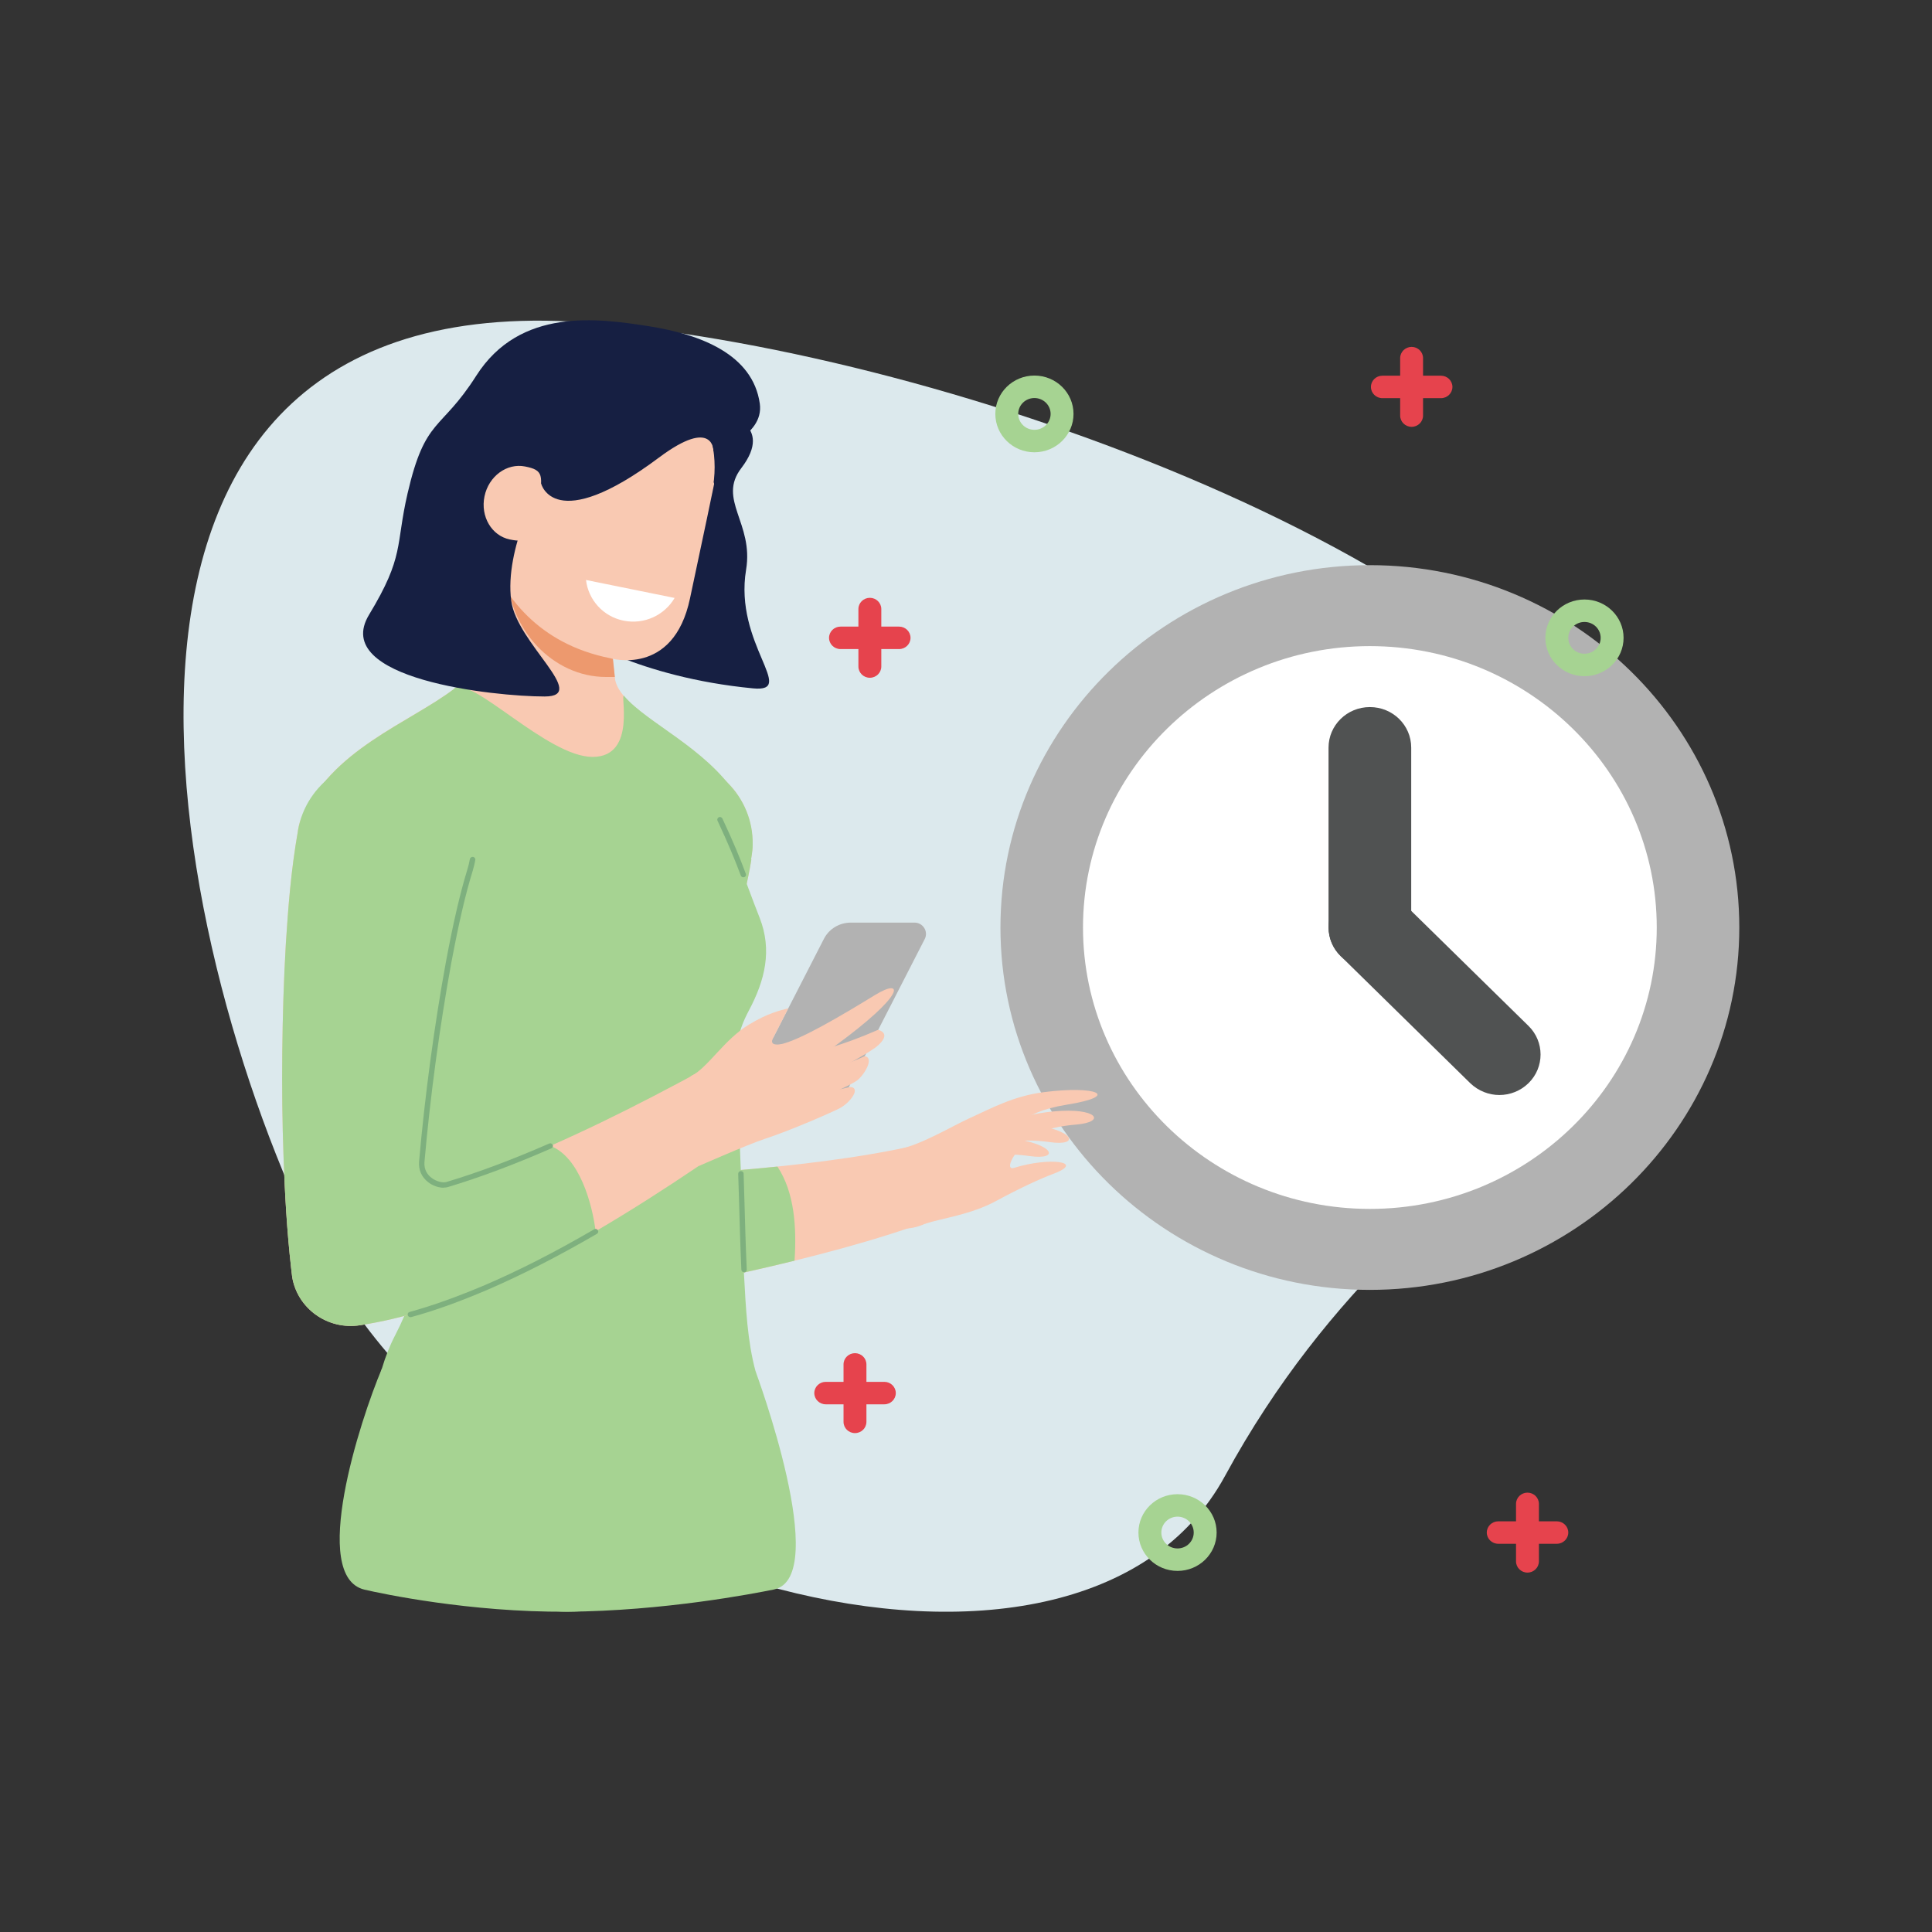 <svg width="100" height="100" viewBox="0 0 100 100" fill="none" xmlns="http://www.w3.org/2000/svg">
<rect x="0" y="0" width="100" height="100" fill="#333333" stroke="none"/>
<g clip-path="url(#clip0_876_2171)">
<path d="M85.099 42.493C91.586 56.049 74.148 56.638 63.402 76.403C55.77 90.427 25.057 81.844 16.498 64.732C8.41 48.556 1.52 14.178 30.87 16.732C49.269 18.336 78.612 28.938 85.099 42.493Z" fill="#DCE9ED"/>
<path d="M70.904 64.665C80.283 64.665 87.886 57.208 87.886 48.008C87.886 38.808 80.283 31.351 70.904 31.351C61.526 31.351 53.923 38.808 53.923 48.008C53.923 57.208 61.526 64.665 70.904 64.665Z" fill="white"/>
<path d="M70.904 66.764C60.363 66.764 51.783 58.349 51.783 48.008C51.783 37.667 60.363 29.252 70.904 29.252C81.446 29.252 90.026 37.667 90.026 48.008C90.026 58.349 81.446 66.764 70.904 66.764ZM70.904 33.443C62.72 33.443 56.056 39.973 56.056 48.008C56.056 56.043 62.714 62.573 70.904 62.573C79.095 62.573 85.753 56.043 85.753 48.008C85.753 39.973 79.095 33.443 70.904 33.443Z" fill="#B2B2B2"/>
<path d="M70.904 50.1C69.726 50.1 68.765 49.164 68.765 48.001V38.697C68.765 37.54 69.719 36.598 70.904 36.598C72.09 36.598 73.044 37.534 73.044 38.697V48.001C73.044 49.158 72.09 50.1 70.904 50.1Z" fill="#505252"/>
<path d="M77.61 56.678C77.065 56.678 76.52 56.47 76.097 56.063L69.392 49.485C68.56 48.67 68.56 47.34 69.392 46.524C70.223 45.709 71.579 45.709 72.41 46.524L79.116 53.102C79.947 53.917 79.947 55.247 79.116 56.063C78.7 56.47 78.155 56.678 77.603 56.678H77.61Z" fill="#505252"/>
<path d="M38.891 44.485C38.529 46.711 37.882 48.529 37.262 50.241C36.635 51.945 35.994 53.523 35.442 55.053C34.339 58.101 33.596 60.996 33.971 63.523L30.393 61.089C33.732 60.889 37.01 60.715 40.24 60.381C43.463 60.047 46.652 59.579 49.678 58.71H49.698C50.666 58.429 51.674 58.97 51.954 59.92C52.213 60.782 51.77 61.684 50.959 62.045C47.756 63.469 44.431 64.438 41.119 65.254C37.807 66.069 34.488 66.711 31.238 67.366C29.698 67.68 28.192 66.764 27.769 65.3L27.66 64.926C27.061 62.821 26.945 60.668 27.074 58.67C27.204 56.664 27.558 54.773 27.96 52.981C28.362 51.19 28.819 49.485 29.194 47.881C29.568 46.283 29.855 44.759 29.875 43.55C29.923 41.09 31.988 39.138 34.495 39.178C37.003 39.225 38.993 41.25 38.952 43.71C38.952 43.91 38.931 44.111 38.897 44.312L38.87 44.479L38.891 44.485Z" fill="#F9C9B2"/>
<path d="M38.891 44.485C38.529 46.711 37.882 48.529 37.262 50.241C36.635 51.945 35.994 53.523 35.443 55.053C34.339 58.101 33.596 60.996 33.971 63.523L30.393 61.089C33.732 60.889 37.01 60.715 40.24 60.381C41.139 61.738 41.235 63.583 41.126 65.254C37.814 66.069 34.495 66.711 31.245 67.366C29.705 67.68 28.199 66.764 27.776 65.3L27.667 64.926C27.068 62.821 26.952 60.668 27.081 58.67C27.211 56.664 27.565 54.773 27.967 52.981C28.369 51.19 28.826 49.485 29.201 47.881C29.575 46.283 29.861 44.759 29.882 43.55C29.93 41.09 31.994 39.138 34.502 39.178C37.01 39.225 39 41.25 38.959 43.71C38.959 43.91 38.938 44.111 38.904 44.312L38.877 44.479L38.891 44.485Z" fill="#A6D392"/>
<path d="M31.981 36.578H24.648L25.616 27.507L31.02 27.514L31.981 36.578Z" fill="#F9C9B2"/>
<path d="M15.633 42.407C17.044 38.83 21.241 37.387 23.511 35.649C24.403 34.96 24.996 34.232 24.996 33.302C28.996 35.047 31.354 35.047 31.817 35.047C31.851 35.401 32.035 35.729 32.315 36.056C33.5 37.44 36.492 38.717 38.1 41.136L15.633 42.413V42.407Z" fill="#F9C9B2"/>
<path d="M23.511 35.649C21.248 37.393 17.044 38.837 15.633 42.407C14.911 44.238 16.396 42.614 16.887 42.895C17.8 43.423 18.584 43.51 19.027 43.51C17.016 46.798 17.009 51.069 19.374 54.432C20.165 55.555 20.696 56.751 21.132 57.948C21.548 59.144 21.8 60.347 21.93 61.551C22.059 62.754 22.032 63.95 21.814 65.18C21.575 66.41 21.194 67.687 20.458 69.104C20.171 69.652 19.947 70.234 19.769 70.829C19.252 72.386 18.774 74.712 19.006 77.82C19.19 79.886 19.156 80.541 19.177 81.47C19.197 82.667 22.72 81.771 23.538 81.55C25.902 83.221 28.976 83.876 32.008 83.088C37.371 81.684 39.654 76.878 39.122 71.022L39.109 70.982C38.686 69.425 38.604 67.714 38.509 65.956C38.434 64.191 38.393 62.393 38.345 60.601L38.161 55.902C38.161 55.902 38.161 55.896 38.161 55.889C38.161 55.795 38.155 55.709 38.148 55.622L38.134 55.274C38.134 55.154 38.127 55.033 38.12 54.906C38.107 54.084 38.202 53.356 38.761 52.306C39.599 50.735 39.974 49.178 39.32 47.507C38.468 45.341 38.332 44.699 37.262 42.407C37.262 42.407 36.819 42.767 36.499 43.249C36.437 43.148 36.376 43.048 36.308 42.955C35.879 42.346 35.395 41.805 34.87 41.324C36.199 41.397 38.604 41.872 38.1 41.117C36.492 38.703 33.5 37.42 32.315 36.036C32.035 35.709 33.023 39.178 30.672 39.178C28.321 39.178 24.41 34.947 23.511 35.635V35.649Z" fill="#A6D392"/>
<path d="M38.475 45.408C38.42 45.408 38.366 45.374 38.345 45.321C38.032 44.485 37.718 43.723 37.139 42.48C37.105 42.413 37.139 42.333 37.207 42.3C37.276 42.266 37.357 42.3 37.391 42.367C37.977 43.616 38.291 44.392 38.604 45.227C38.632 45.301 38.597 45.374 38.523 45.401C38.509 45.401 38.489 45.408 38.475 45.408Z" fill="#7EB07E"/>
<path d="M24.328 45.04C23.892 46.444 23.531 48.135 23.224 49.806C22.911 51.491 22.645 53.215 22.413 54.94C22.182 56.664 21.984 58.402 21.834 60.133C21.684 61.858 21.568 63.589 21.548 65.24L17.991 62.259C19.585 62.212 21.364 61.845 23.136 61.31C24.914 60.775 26.706 60.087 28.485 59.311C32.042 57.747 35.531 55.869 39.034 53.917C39.919 53.429 41.037 53.73 41.541 54.599C42.005 55.401 41.766 56.41 41.023 56.945C37.759 59.285 34.42 61.631 30.829 63.73C29.03 64.772 27.163 65.762 25.166 66.624C23.17 67.473 21.044 68.222 18.625 68.596C16.955 68.85 15.388 67.727 15.122 66.089L15.108 65.969L15.067 65.621C14.849 63.69 14.747 61.831 14.679 59.973C14.611 58.115 14.59 56.27 14.611 54.425C14.631 52.574 14.686 50.722 14.795 48.85C14.918 46.965 15.054 45.1 15.422 43.001V42.981C15.851 40.535 17.105 43.469 19.599 43.891C22.093 44.312 20.751 47.159 20.321 49.606C20.287 49.786 24.376 44.88 24.321 45.047L24.328 45.04Z" fill="#F9C9B2"/>
<path d="M24.328 45.04C23.892 46.444 23.531 48.135 23.224 49.806C22.911 51.491 22.645 53.215 22.413 54.94C22.182 56.664 21.984 58.402 21.834 60.133C21.766 61.049 22.72 61.437 23.136 61.31C24.914 60.775 26.706 60.087 28.485 59.311C30.011 59.88 30.666 62.38 30.829 63.73C29.03 64.772 27.163 65.762 25.166 66.624C23.17 67.473 21.044 68.222 18.625 68.596C16.955 68.85 15.388 67.727 15.122 66.089L15.108 65.969L15.067 65.621C14.849 63.69 14.747 61.831 14.679 59.973C14.611 58.115 14.59 56.27 14.611 54.425C14.631 52.574 14.686 50.722 14.795 48.85C14.918 46.965 15.054 45.1 15.422 43.002V42.981C15.851 40.535 18.216 38.891 20.71 39.312C23.204 39.733 24.88 42.052 24.451 44.499C24.417 44.679 24.369 44.88 24.321 45.047L24.328 45.04Z" fill="#A6D392"/>
<path d="M38.073 54.378C36.315 54.973 35.224 56.283 35.708 57.66C36.042 58.623 36.901 58.944 37.95 58.743C38.407 58.656 38.85 58.329 39.381 58.148C41.139 57.553 42.659 56.724 42.182 55.347C41.855 54.425 41.051 54.365 39.81 54.418C39.204 54.445 38.652 54.184 38.073 54.378Z" fill="#F9C9B2"/>
<path d="M42.618 57.486H38.086L42.645 48.596C42.911 48.075 43.449 47.754 44.042 47.754H47.334C47.776 47.754 48.063 48.215 47.865 48.603L43.62 56.885C43.429 57.259 43.041 57.493 42.618 57.493V57.486Z" fill="#B2B2B2"/>
<path d="M40.437 54.044C39.981 54.124 39.906 53.964 39.988 53.783C40.001 53.757 40.008 53.73 40.029 53.703L40.805 52.186C40.349 52.313 39.77 52.426 38.761 53.035C37.514 53.783 36.635 55.254 35.804 55.682L38.25 55.829C38.25 55.829 41.01 53.944 40.437 54.044Z" fill="#F9C9B2"/>
<path d="M40.437 54.044C41.439 53.817 43.497 52.6 45.31 51.491C46.741 50.615 46.966 51.404 43.184 54.164C42.454 54.692 41.766 55.221 41.766 55.221L37.793 56.805L38.836 54.92L40.437 54.044Z" fill="#F9C9B2"/>
<path d="M45.235 54.278C45.487 54.104 46.175 53.523 45.453 53.302C43.565 54.131 42.107 54.499 41.119 54.679L39.722 55.942L42.4 55.909C42.4 55.909 43.783 55.154 44.56 54.692C44.649 54.639 44.737 54.586 44.819 54.539C44.996 54.432 44.983 54.445 45.235 54.271V54.278Z" fill="#F9C9B2"/>
<path d="M43.954 56.27C43.456 56.404 42.775 56.524 41.998 56.604C41.344 56.664 41.8 55.889 41.112 55.695C39.497 55.247 36.764 55.114 35.797 55.682C35.32 55.962 36.001 57.172 35.797 57.186L36.185 60.347C36.185 60.347 38.679 59.245 39.579 58.95C40.826 58.543 42.822 57.68 43.429 57.38C44.029 57.079 44.621 56.243 43.947 56.263L43.954 56.27Z" fill="#F9C9B2"/>
<path d="M44.758 54.666C43.272 55.368 41.971 55.515 41.119 55.688L39.749 56.978L42.42 56.892C42.42 56.892 43.96 56.196 44.328 55.949C44.696 55.702 45.296 54.746 44.751 54.666H44.758Z" fill="#F9C9B2"/>
<path d="M39.109 70.982C39.109 70.982 43.075 81.65 40.056 82.272C39.006 82.486 34.345 83.388 29.337 83.422C24.328 83.455 19.776 82.493 18.863 82.279C16.028 81.597 18.618 73.549 19.769 70.835L39.109 70.989V70.982Z" fill="#A6D392"/>
<path d="M22.959 61.477C22.7 61.477 22.386 61.37 22.154 61.183C21.82 60.922 21.657 60.548 21.691 60.127C21.841 58.409 22.039 56.658 22.27 54.926C22.522 53.068 22.788 51.39 23.081 49.786C23.463 47.741 23.817 46.223 24.192 45C24.246 44.826 24.294 44.626 24.321 44.465C24.335 44.392 24.41 44.345 24.485 44.352C24.56 44.365 24.614 44.432 24.601 44.512C24.573 44.686 24.519 44.893 24.465 45.08C24.09 46.29 23.742 47.801 23.36 49.833C23.067 51.431 22.802 53.108 22.55 54.96C22.318 56.684 22.12 58.436 21.97 60.147C21.936 60.561 22.148 60.822 22.332 60.962C22.59 61.163 22.924 61.23 23.095 61.183C24.73 60.695 26.475 60.04 28.424 59.191C28.492 59.158 28.574 59.191 28.608 59.258C28.642 59.325 28.608 59.405 28.54 59.438C26.577 60.294 24.826 60.949 23.177 61.444C23.115 61.464 23.04 61.47 22.965 61.47L22.959 61.477Z" fill="#7EB07E"/>
<path d="M21.241 68.175C21.18 68.175 21.125 68.135 21.105 68.075C21.084 68.001 21.125 67.927 21.2 67.907C22.413 67.573 23.654 67.125 25.112 66.51C26.911 65.735 28.703 64.819 30.754 63.629C30.822 63.589 30.904 63.609 30.945 63.676C30.986 63.743 30.965 63.823 30.897 63.863C28.832 65.06 27.027 65.982 25.221 66.764C23.756 67.386 22.502 67.841 21.275 68.175C21.262 68.175 21.248 68.175 21.235 68.175H21.241Z" fill="#7EB07E"/>
<path d="M38.509 65.849C38.434 65.849 38.373 65.788 38.373 65.722C38.318 64.512 38.284 63.269 38.25 62.065L38.209 60.755C38.209 60.682 38.27 60.615 38.345 60.615C38.427 60.615 38.489 60.675 38.489 60.748L38.529 62.065C38.563 63.269 38.597 64.512 38.652 65.715C38.652 65.788 38.597 65.855 38.523 65.855L38.509 65.849Z" fill="#7EB07E"/>
<path d="M31.129 28.537L31.197 23.944C31.081 23.938 30.959 23.931 30.843 23.931C28.103 23.931 26.243 26.418 26.243 29.486C26.243 32.554 28.621 35.04 31.361 35.04H31.824L31.136 28.537H31.129Z" fill="#ED996E"/>
<path d="M37.589 21.444C37.494 21.431 40.11 21.952 38.373 24.225C37.119 25.856 39.02 27.073 38.618 29.486C37.977 33.336 41.296 35.856 38.972 35.629C32.996 35.054 29.677 32.828 29.677 32.828L37.589 21.444Z" fill="#161F42"/>
<path d="M30.666 30.381C34.158 30.381 36.989 27.604 36.989 24.178C36.989 20.752 34.158 17.975 30.666 17.975C27.173 17.975 24.342 20.752 24.342 24.178C24.342 27.604 27.173 30.381 30.666 30.381Z" fill="#F9C9B2"/>
<path d="M24.369 24.232C24.369 24.232 24.165 32.567 31.558 34.064C31.558 34.064 34.856 35.067 35.715 30.97C36.581 26.879 36.778 25.976 36.962 25.054C37.003 24.065 24.369 24.225 24.369 24.225V24.232Z" fill="#F9C9B2"/>
<path d="M36.935 23.363C36.935 23.363 36.962 21.551 34.107 23.684C28.662 27.754 28.008 25.027 28.008 25.027C28.008 25.027 26.1 28.369 26.461 31.097C26.754 33.302 30.523 36.05 28.192 36.05C25.609 36.05 17.078 35.161 19.102 31.819C20.948 28.77 20.464 28.269 21.098 25.529C22.018 21.565 22.802 22.353 24.648 19.452C26.918 15.89 30.965 16.478 33.589 16.886C36.267 17.307 38.965 18.343 39.327 20.89C39.572 22.621 36.935 23.363 36.935 23.363Z" fill="#161F42"/>
<path d="M27.81 26.244C27.456 27.922 27.326 28.115 26.386 27.922C25.446 27.728 24.86 26.732 25.078 25.689C25.296 24.646 26.236 23.958 27.177 24.145C28.117 24.332 28.158 24.566 27.803 26.244H27.81Z" fill="#F9C9B2"/>
<path d="M34.918 30.95C34.4 31.838 33.35 32.34 32.281 32.126C31.211 31.912 30.448 31.036 30.332 30.02L34.918 30.95Z" fill="white"/>
<path d="M50.018 60.207C50.952 59.793 51.606 58.736 54.346 59.117C55.913 59.338 55.633 58.489 53.358 58.195C51.368 57.934 50.291 58.382 48.901 58.743C47.981 58.984 50.018 60.207 50.018 60.207Z" fill="#F9C9B2"/>
<path d="M48.976 60.929C49.909 60.514 50.564 59.458 53.303 59.839C54.87 60.06 54.591 59.211 52.315 58.917C50.325 58.656 49.248 59.104 47.858 59.465C46.938 59.706 48.976 60.929 48.976 60.929Z" fill="#F9C9B2"/>
<path d="M48.097 63.242C46.441 64.071 45.698 63.288 45.16 61.998C44.778 61.103 45.214 60.327 46.141 59.799C46.543 59.572 47.272 59.325 47.79 59.117C49.507 58.416 51.027 58.235 51.572 59.519C51.94 60.381 51.538 60.334 50.748 61.263C49.882 62.279 48.819 62.881 48.097 63.242Z" fill="#F9C9B2"/>
<path d="M51.613 59.251C52.41 58.616 52.635 57.593 55.211 57.179C58.046 56.724 56.765 56.176 54.019 56.531C52.472 56.731 51.347 57.346 50.161 57.888C49.296 58.282 47.749 59.211 46.611 59.465C45.473 59.719 51.613 59.251 51.613 59.251Z" fill="#F9C9B2"/>
<path d="M51.729 60.22C52.54 59.605 52.935 58.436 55.702 58.208C57.276 58.075 56.812 57.313 54.529 57.527C52.526 57.714 51.586 58.382 50.311 59.044C49.473 59.478 47.545 59.953 47.545 59.953L51.736 60.227L51.729 60.22Z" fill="#F9C9B2"/>
<path d="M47.872 63.342C48.765 63.055 50.257 62.867 51.538 62.172C52.819 61.477 53.916 60.982 54.475 60.775C56.254 60.12 54.298 59.88 52.492 60.448C52.083 60.575 52.294 59.946 52.86 59.365C53.296 58.924 50.018 59.699 50.018 59.699L47.872 63.335V63.342Z" fill="#F9C9B2"/>
<path d="M45.023 35.081C44.696 35.081 44.431 34.82 44.431 34.499V31.524C44.431 31.203 44.696 30.943 45.023 30.943C45.351 30.943 45.616 31.203 45.616 31.524V34.499C45.616 34.82 45.351 35.081 45.023 35.081Z" fill="#E6434D"/>
<path d="M46.536 33.596H43.504C43.177 33.596 42.911 33.336 42.911 33.015C42.911 32.694 43.177 32.433 43.504 32.433H46.536C46.863 32.433 47.129 32.694 47.129 33.015C47.129 33.336 46.863 33.596 46.536 33.596Z" fill="#E6434D"/>
<path d="M82.012 35C80.894 35 79.988 34.111 79.988 33.015C79.988 31.919 80.894 31.03 82.012 31.03C83.129 31.03 84.036 31.919 84.036 33.015C84.036 34.111 83.129 35 82.012 35ZM82.012 32.193C81.549 32.193 81.174 32.56 81.174 33.015C81.174 33.469 81.549 33.837 82.012 33.837C82.475 33.837 82.85 33.469 82.85 33.015C82.85 32.56 82.475 32.193 82.012 32.193Z" fill="#A6D392"/>
<path d="M53.541 23.41C52.424 23.41 51.518 22.52 51.518 21.424C51.518 20.328 52.424 19.439 53.541 19.439C54.659 19.439 55.565 20.328 55.565 21.424C55.565 22.52 54.659 23.41 53.541 23.41ZM53.541 20.602C53.078 20.602 52.703 20.97 52.703 21.424C52.703 21.879 53.078 22.247 53.541 22.247C54.005 22.247 54.38 21.879 54.38 21.424C54.38 20.97 54.005 20.602 53.541 20.602Z" fill="#A6D392"/>
<path d="M73.065 22.093C72.738 22.093 72.472 21.832 72.472 21.511V18.537C72.472 18.216 72.738 17.955 73.065 17.955C73.392 17.955 73.657 18.216 73.657 18.537V21.511C73.657 21.832 73.392 22.093 73.065 22.093Z" fill="#E6434D"/>
<path d="M74.584 20.609H71.552C71.225 20.609 70.959 20.348 70.959 20.027C70.959 19.706 71.225 19.446 71.552 19.446H74.584C74.911 19.446 75.177 19.706 75.177 20.027C75.177 20.348 74.911 20.609 74.584 20.609Z" fill="#E6434D"/>
<path d="M79.061 81.397C78.734 81.397 78.469 81.136 78.469 80.815V77.84C78.469 77.52 78.734 77.259 79.061 77.259C79.388 77.259 79.654 77.52 79.654 77.84V80.815C79.654 81.136 79.388 81.397 79.061 81.397Z" fill="#E6434D"/>
<path d="M80.581 79.906H77.549C77.222 79.906 76.956 79.645 76.956 79.324C76.956 79.004 77.222 78.743 77.549 78.743H80.581C80.908 78.743 81.174 79.004 81.174 79.324C81.174 79.645 80.908 79.906 80.581 79.906Z" fill="#E6434D"/>
<path d="M60.949 81.31C59.831 81.31 58.925 80.421 58.925 79.324C58.925 78.228 59.831 77.339 60.949 77.339C62.066 77.339 62.973 78.228 62.973 79.324C62.973 80.421 62.066 81.31 60.949 81.31ZM60.949 78.502C60.485 78.502 60.111 78.87 60.111 79.324C60.111 79.779 60.485 80.147 60.949 80.147C61.412 80.147 61.787 79.779 61.787 79.324C61.787 78.87 61.412 78.502 60.949 78.502Z" fill="#A6D392"/>
<path d="M44.253 74.177C43.926 74.177 43.661 73.917 43.661 73.596V70.621C43.661 70.3 43.926 70.04 44.253 70.04C44.581 70.04 44.846 70.3 44.846 70.621V73.596C44.846 73.917 44.581 74.177 44.253 74.177Z" fill="#E6434D"/>
<path d="M45.773 72.687H42.741C42.414 72.687 42.148 72.426 42.148 72.105C42.148 71.784 42.414 71.524 42.741 71.524H45.773C46.1 71.524 46.366 71.784 46.366 72.105C46.366 72.426 46.1 72.687 45.773 72.687Z" fill="#E6434D"/>
</g>
<defs>
<clipPath id="clip0_876_2171">
<rect width="81" height="69" fill="white" transform="translate(9.5 15.5)"/>
</clipPath>
</defs>
</svg>
